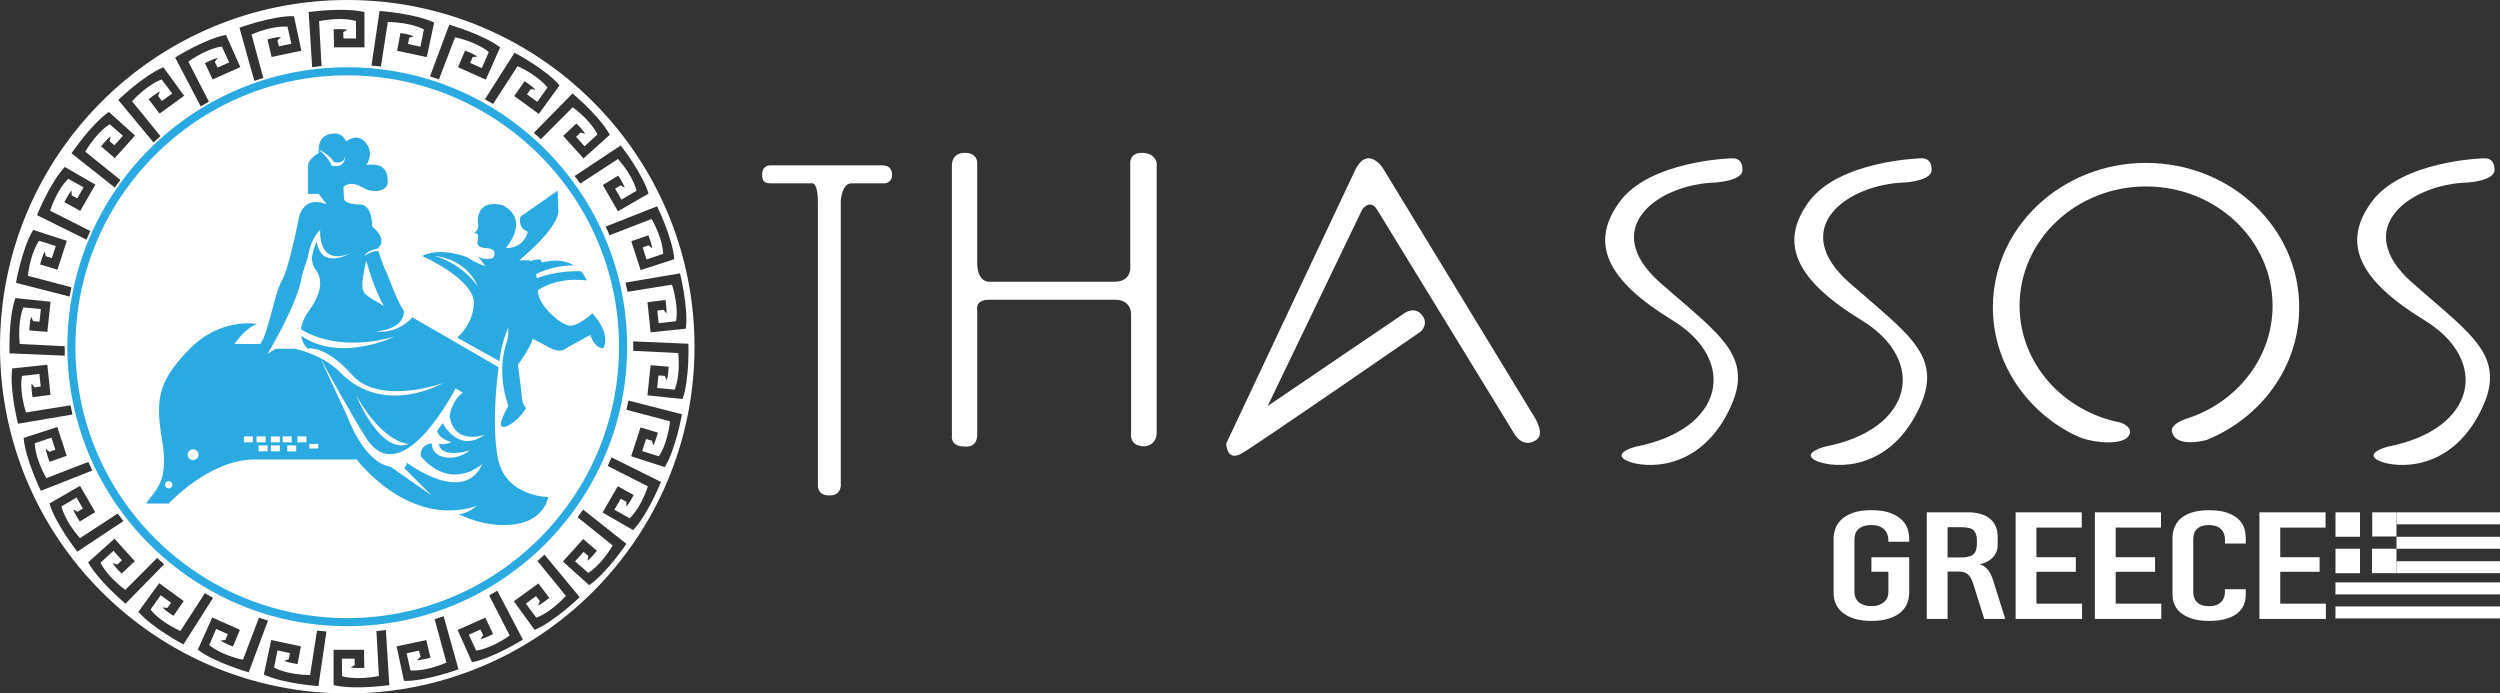 <svg width="840" height="233" viewBox="0 0 840 233" fill="none" xmlns="http://www.w3.org/2000/svg">
<rect x="0" y="0" width="840" height="233" fill="#333333" stroke="none"/>
<path d="M116.672 0C52.235 0 0 52.153 0 116.5C0 180.847 52.235 233 116.672 233C181.11 233 233.355 180.837 233.355 116.5C233.355 52.163 181.121 0 116.672 0ZM230.425 110.435L218.618 111.673L217.548 101.54L223.58 100.771C223.58 100.771 224.072 103.526 223.922 105.373L222.949 104.07L220.853 104.369L221.302 108.598L227.152 107.915C227.152 107.915 228.211 103.312 225.783 95.645L210.842 98.048L210.168 94.951L228.478 91.855C228.478 91.855 231.366 103.334 230.436 110.445M226.564 87.081L215.27 90.744L212.115 81.059L217.858 79.051C217.858 79.051 218.917 81.646 219.152 83.472L217.922 82.404L215.933 83.13L217.238 87.177L222.821 85.298C222.821 85.298 222.906 80.578 218.938 73.584L204.821 79.03L203.516 76.136L220.778 69.313C220.778 69.313 225.997 79.938 226.564 87.092M217.922 65.052L207.634 70.978L202.532 62.158L207.73 59.008C207.73 59.008 209.302 61.315 209.912 63.066L208.489 62.276L206.682 63.397L208.81 67.081L213.88 64.08C213.88 64.08 212.971 59.446 207.634 53.423L194.971 61.688L193.088 59.136L208.553 48.874C208.553 48.874 215.88 58.186 217.922 65.063M204.885 45.297L196.062 53.231L189.238 45.66L193.666 41.496C193.666 41.496 195.687 43.428 196.65 45.009L195.088 44.528L193.559 45.991L196.415 49.152L200.746 45.169C200.746 45.169 198.896 40.834 192.425 36.039L181.752 46.749L179.377 44.646L192.372 31.394C192.372 31.394 201.473 38.976 204.896 45.287M188.019 28.671L181.046 38.271L172.789 32.28L176.254 27.294C176.254 27.294 178.639 28.767 179.901 30.113L178.276 29.974L177.089 31.715L180.532 34.224L183.944 29.429C183.944 29.429 181.228 25.564 173.902 22.232L165.688 34.929L162.928 33.359L172.885 17.705C172.885 17.705 183.367 23.236 188.03 28.692M168.051 15.921L163.228 26.749L153.912 22.595L156.255 17C156.255 17 158.886 17.939 160.404 18.997L158.789 19.2L157.998 21.154L161.891 22.884L164.223 17.48C164.223 17.48 160.768 14.266 152.896 12.526L147.506 26.642L144.479 25.681L150.95 8.297C150.95 8.297 162.351 11.543 168.051 15.911M127.56 3.695C127.56 3.695 139.389 4.496 145.87 7.582L143.399 19.178L133.421 17.053L134.544 11.095C134.544 11.095 137.324 11.469 139.025 12.184L137.474 12.707L137.1 14.789L141.271 15.676L142.426 9.909C142.426 9.909 138.373 7.485 130.308 7.411L127.988 22.339L124.822 22.029L127.538 3.684L127.56 3.695ZM122.448 4.047V15.911H112.245L112.106 9.835C112.106 9.835 114.897 9.632 116.715 9.984L115.325 10.817L115.389 12.931H119.646L119.571 7.048C119.571 7.048 115.1 5.51 107.207 7.122L108.041 22.2L104.876 22.552L103.71 4.047C103.71 4.047 115.442 2.371 122.437 4.047M98.779 5.435L101.25 17.032L91.272 19.146L89.871 13.241C89.871 13.241 92.566 12.451 94.416 12.419L93.218 13.529L93.721 15.58L97.892 14.693L96.598 8.959C96.598 8.959 91.903 8.382 84.512 11.597L88.469 26.183L85.454 27.176L80.459 9.322C80.459 9.322 91.592 5.254 98.769 5.435M75.924 11.714L80.758 22.542L71.443 26.696L68.844 21.207C68.844 21.207 71.304 19.883 73.111 19.466L72.181 20.801L73.111 22.702L77.004 20.972L74.544 15.633C74.544 15.633 69.839 16.049 63.283 20.716L70.192 34.16L67.443 35.751L58.844 19.317C58.844 19.317 68.887 13.027 75.946 11.714M54.887 22.595L61.871 32.184L53.625 38.175L49.935 33.348C49.935 33.348 52.074 31.544 53.743 30.753L53.112 32.259L54.406 33.925L57.86 31.426L54.342 26.706C54.342 26.706 49.818 28.095 44.374 34.021L53.924 45.735L51.582 47.871L39.743 33.583C39.743 33.583 48.256 25.34 54.898 22.595M36.566 37.609L45.39 45.543L38.566 53.114L33.957 49.163C33.957 49.163 35.668 46.942 37.144 45.831L36.834 47.433L38.449 48.789L41.304 45.628L36.877 41.741C36.877 41.741 32.737 44.037 28.652 50.967L40.438 60.45L38.588 63.023L24.032 51.512C24.032 51.512 30.641 41.677 36.566 37.62M21.775 56.104L32.064 62.03L26.962 70.85L21.625 67.935C21.625 67.935 22.834 65.415 24.053 64.016L24.085 65.639L25.957 66.643L28.085 62.948L22.952 60.076C22.952 60.076 19.379 63.173 16.834 70.797L30.331 77.62L29.058 80.525L12.428 72.281C12.428 72.281 16.845 61.293 21.786 56.093M11.155 77.257L22.449 80.92L19.294 90.605L13.465 88.865C13.465 88.865 14.128 86.152 15.027 84.529L15.39 86.11L17.433 86.697L18.748 82.65L13.123 80.899C13.123 80.899 10.278 84.668 9.369 92.666L24 96.532L23.358 99.639L5.369 95.026C5.369 95.026 7.401 83.365 11.155 77.247M5.166 100.152L16.984 101.39L15.914 111.513L9.85 111.022C9.85 111.022 9.936 108.224 10.47 106.452L11.155 107.925L13.273 108.075L13.722 103.846L7.85 103.302C7.85 103.302 5.861 107.584 6.631 115.582L21.743 116.34L21.764 119.511L3.209 118.732C3.209 118.732 2.77 106.911 5.166 100.141M4.096 123.793L15.903 122.555L16.973 132.678L10.941 133.446C10.941 133.446 10.449 130.702 10.599 128.855L11.583 130.147L13.679 129.859L13.23 125.63L7.38 126.313C7.38 126.313 6.321 130.916 8.738 138.583L23.679 136.18L24.353 139.277L6.043 142.373C6.043 142.373 3.144 130.894 4.086 123.783M7.957 147.136L19.251 143.473L22.406 153.159L16.663 155.166C16.663 155.166 15.604 152.571 15.369 150.745L16.599 151.813L18.588 151.098L17.273 147.051L11.69 148.93C11.69 148.93 11.604 153.65 15.572 160.655L29.689 155.198L30.994 158.092L13.732 164.915C13.732 164.915 8.513 154.29 7.946 147.136M16.599 169.176L26.887 163.249L32 172.07L26.802 175.22C26.802 175.22 25.219 172.913 24.62 171.173L26.042 171.963L27.85 170.842L25.711 167.158L20.652 170.158C20.652 170.158 21.561 174.793 26.887 180.815L39.561 172.55L41.443 175.102L25.978 185.364C25.978 185.364 18.663 176.053 16.62 169.176M29.636 188.931L38.47 180.997L45.294 188.568L40.866 192.732C40.866 192.732 38.844 190.799 37.882 189.219L39.443 189.7L40.973 188.237L38.128 185.076L33.786 189.059C33.786 189.059 35.636 193.405 42.117 198.189L52.791 187.478L55.165 189.582L42.171 202.834C42.171 202.834 33.069 195.252 29.636 188.941M46.513 205.546L53.486 195.957L61.732 201.948L58.277 206.934C58.277 206.934 55.892 205.461 54.63 204.115L56.256 204.254L57.443 202.503L53.989 200.004L50.588 204.809C50.588 204.809 53.304 208.675 60.63 212.006L68.844 199.31L71.593 200.88L61.646 216.534C61.646 216.534 51.165 211.003 46.502 205.546M66.47 218.296L71.304 207.468L80.619 211.611L78.277 217.218C78.277 217.218 75.635 216.278 74.117 215.221L75.742 215.018L76.534 213.053L72.641 211.323L70.299 216.726C70.299 216.726 73.764 219.94 81.625 221.681L87.015 207.554L90.042 208.525L83.571 225.899C83.571 225.899 72.17 222.653 66.459 218.296M106.961 230.523C106.961 230.523 95.132 229.722 88.651 226.636L91.122 215.039L101.1 217.164L99.977 223.123C99.977 223.123 97.207 222.749 95.496 222.033L97.036 221.51L97.41 219.428L93.239 218.542L92.084 224.308C92.084 224.308 96.138 226.732 104.191 226.807L106.523 211.878L109.688 212.188L106.983 230.533L106.961 230.523ZM112.084 230.181V218.328H122.287L122.426 224.393C122.426 224.393 119.624 224.596 117.817 224.254L119.207 223.422L119.132 221.307H114.876L114.94 227.191C114.94 227.191 119.41 228.718 127.314 227.127L126.48 212.039L129.645 211.697L130.811 230.202C130.811 230.202 119.079 231.879 112.084 230.202M135.731 228.782L133.271 217.185L143.239 215.071L144.64 220.976C144.64 220.976 141.945 221.766 140.105 221.798L141.303 220.688L140.79 218.627L136.619 219.513L137.913 225.258C137.913 225.258 142.608 225.824 149.998 222.621L146.041 208.045L149.057 207.041L154.052 224.895C154.052 224.895 142.918 228.964 135.731 228.782ZM158.597 222.514L153.763 211.675L163.078 207.532L165.677 213.021C165.677 213.021 163.217 214.356 161.41 214.761L162.34 213.427L161.42 211.526L157.527 213.256L159.987 218.595C159.987 218.595 164.704 218.189 171.26 213.512L164.351 200.068L167.089 198.466L175.698 214.9C175.698 214.9 165.656 221.19 158.597 222.503M179.634 211.622L172.65 202.033L180.896 196.042L184.575 200.869C184.575 200.869 182.447 202.674 180.768 203.464L181.409 201.969L180.115 200.303L176.672 202.802L180.19 207.522C180.19 207.522 184.714 206.144 190.147 200.207L180.586 188.493L182.939 186.357L194.778 200.645C194.778 200.645 186.265 208.888 179.634 211.633M197.955 196.608L189.131 188.674L195.955 181.104L200.564 185.065C200.564 185.065 198.853 187.286 197.377 188.397L197.687 186.795L196.072 185.439L193.217 188.6L197.645 192.487C197.645 192.487 201.773 190.191 205.858 183.261L194.072 173.789L195.923 171.215L210.479 182.727C210.479 182.727 203.869 192.551 197.955 196.619M212.746 178.124L202.468 172.198L207.57 163.378L212.906 166.293C212.906 166.293 211.687 168.813 210.479 170.212L210.447 168.578L208.575 167.574L206.447 171.258L211.58 174.141C211.58 174.141 215.142 171.045 217.698 163.41L204.201 156.586L205.473 153.682L222.104 161.925C222.104 161.925 217.687 172.903 212.735 178.114M223.366 156.96L212.072 153.297L215.217 143.612L221.045 145.353C221.045 145.353 220.372 148.065 219.484 149.688L219.11 148.108L217.077 147.52L215.751 151.567L221.377 153.319C221.377 153.319 224.211 149.549 225.131 141.551L210.5 137.686L211.131 134.578L229.131 139.191C229.131 139.191 227.099 150.852 223.345 156.96M217.537 132.827L218.607 122.704L224.671 123.206C224.671 123.206 224.585 126.004 224.051 127.766L223.355 126.292L221.249 126.142L220.799 130.371L226.671 130.916C226.671 130.916 228.671 126.634 227.89 118.625L212.778 117.877L212.757 114.706L231.302 115.486C231.302 115.486 231.74 127.317 229.345 134.076L217.537 132.838V132.827Z" fill="white"/>
<path d="M296.499 55.559H258.617C258.617 55.559 256.082 55.559 256.082 58.645C256.082 60.77 256.703 61.453 258.617 61.592H272.617C272.617 61.592 274.809 60.674 274.809 67.989V162.652C274.809 162.652 274.264 166.485 278.66 166.485C283.055 166.485 282.499 162.47 282.499 162.47V67.636C282.499 67.636 282.766 61.603 286.071 61.603H297.333C297.333 61.603 299.718 61.422 299.718 58.859C299.718 58.859 300.082 55.57 296.51 55.57" fill="white"/>
<path d="M324.231 51.352C324.231 51.352 319.836 50.989 319.836 55.74V146.378C319.836 146.378 319.098 150.03 324.231 150.03C324.231 150.03 328.349 150.766 328.349 145.929V103.985C328.349 103.985 327.525 100.707 332.466 100.707H374.562C374.562 100.707 380.049 100.322 380.049 105.811V145.47C380.049 145.47 379.172 149.965 384.551 149.965C384.551 149.965 388.647 149.859 388.647 145.288V54.651C388.647 54.651 388.091 51.352 383.706 51.352C379.321 51.352 379.771 55.014 379.771 55.014V89.462C379.771 89.462 380.412 94.673 374.37 94.673H332.178C332.178 94.673 328.338 94.759 328.338 88.277V54.651C328.338 54.651 328.434 51.362 324.22 51.362" fill="white"/>
<path d="M455.181 57.47L412.005 149.026C412.005 149.026 412.07 155.326 417.289 152.315C422.508 149.293 477.277 111.47 477.277 111.47C477.277 111.47 480.646 108.662 477.277 105.298C477.277 105.298 474.946 102.693 470.967 105.854L425.941 136.415L457.652 70.487C457.652 70.487 460.261 66.515 462.732 70.487C465.203 74.46 509.084 146.185 509.084 146.185C509.084 146.185 512.015 150.937 516.4 147.648C519.041 145.673 515.715 140.376 515.715 140.376L464.657 56.499C464.657 56.499 459.438 48.437 455.181 57.46" fill="white"/>
<path d="M581.747 53.199C581.747 53.199 554.292 53.915 544.132 67.893C533.972 81.871 540.014 94.215 561.982 107.637C583.939 121.071 579.554 144.253 549.629 150.073C549.629 150.073 541.94 152.048 546.057 154.515C550.175 156.971 568.838 159.726 579.832 139.982C590.816 120.248 578.731 113.393 557.864 95.026C536.998 76.66 557.041 61.859 576.538 61.315C576.538 61.315 585.597 60.76 585.458 57.065C585.458 57.065 585.821 52.901 581.757 53.199" fill="white"/>
<path d="M645.307 53.199C645.307 53.199 617.853 53.915 607.693 67.893C597.532 81.871 603.575 94.215 625.543 107.637C647.5 121.071 643.115 144.253 613.19 150.073C613.19 150.073 605.5 152.048 609.618 154.515C613.735 156.971 632.398 159.726 643.393 139.982C654.366 120.248 642.291 113.393 621.425 95.026C600.559 76.66 620.591 61.859 640.099 61.315C640.099 61.315 649.157 60.76 649.018 57.065C649.018 57.065 649.371 52.901 645.318 53.199" fill="white"/>
<path d="M834.428 53.199C834.428 53.199 806.974 53.915 796.813 67.893C786.653 81.871 792.696 94.215 814.663 107.637C836.631 121.071 832.235 144.253 802.311 150.073C802.311 150.073 794.621 152.048 798.738 154.515C802.845 156.971 821.519 159.726 832.513 139.982C843.487 120.248 831.412 113.393 810.546 95.026C789.68 76.66 809.722 61.859 829.219 61.315C829.219 61.315 838.278 60.76 838.139 57.065C838.139 57.065 838.492 52.901 834.439 53.199" fill="white"/>
<path d="M721.071 54.737C692.654 54.737 669.606 76.456 669.606 103.259C669.606 121.401 680.173 137.216 695.82 145.545L699.189 147.093C704.975 149.122 712.889 149.304 714.996 146.762C717.552 143.655 712.44 141.957 712.44 141.957C693.103 138.188 678.58 122.053 678.58 102.714C678.58 80.589 697.606 62.649 721.082 62.649C744.557 62.649 763.584 80.589 763.584 102.714C763.584 119.778 752.268 134.343 736.322 140.12C736.322 140.12 736.237 140.152 736.194 140.163C735.574 140.387 734.953 140.601 734.311 140.782C728.643 142.929 729.809 145.107 729.809 145.107C731.071 150.724 741.306 147.862 741.466 147.819C759.744 140.377 772.536 123.227 772.536 103.259C772.536 76.456 749.498 54.737 721.071 54.737Z" fill="white"/>
<path d="M641.478 199.331C641.478 200.485 641.254 201.617 640.805 202.738C640.366 203.859 639.639 204.852 638.634 205.728C637.628 206.593 636.323 207.297 634.698 207.821C633.083 208.355 631.115 208.622 628.783 208.622C626.452 208.622 624.495 208.355 622.89 207.821C621.297 207.287 619.992 206.593 618.965 205.728C617.939 204.852 617.211 203.859 616.762 202.738C616.313 201.617 616.088 200.485 616.088 199.331V180.89C616.088 179.972 616.26 178.968 616.602 177.857C616.933 176.758 617.575 175.732 618.484 174.782C619.404 173.842 620.677 173.042 622.334 172.39C623.981 171.739 626.131 171.418 628.783 171.418C631.436 171.418 633.586 171.739 635.243 172.39C636.89 173.042 638.174 173.832 639.115 174.782C640.045 175.722 640.676 176.747 640.997 177.836C641.318 178.925 641.478 179.929 641.478 180.837V182.033H634.484V181.328C634.484 180.762 634.388 180.196 634.184 179.598C633.981 179.011 633.66 178.477 633.211 178.007C632.751 177.537 632.174 177.153 631.447 176.854C630.73 176.565 629.853 176.416 628.805 176.416C627.65 176.416 626.709 176.565 625.971 176.854C625.233 177.153 624.644 177.537 624.206 178.007C623.778 178.477 623.479 179.032 623.318 179.641C623.158 180.26 623.083 180.879 623.083 181.499V199.054C623.083 199.588 623.179 200.122 623.382 200.666C623.586 201.211 623.907 201.702 624.356 202.151C624.805 202.599 625.404 202.951 626.142 203.24C626.88 203.517 627.767 203.656 628.816 203.656C629.864 203.656 630.687 203.517 631.414 203.24C632.131 202.962 632.73 202.599 633.19 202.151C633.66 201.713 633.992 201.211 634.195 200.666C634.388 200.122 634.495 199.588 634.495 199.054V192.113H628.794V187.244H641.489V199.31L641.478 199.331Z" fill="white"/>
<path d="M673.756 207.959H666.708L663.05 196.33C662.762 195.444 662.473 194.729 662.163 194.184C661.852 193.639 661.5 193.202 661.082 192.881C660.676 192.561 660.205 192.337 659.692 192.219C659.168 192.102 658.548 192.038 657.831 192.038H654.387V207.959H647.393V172.133H661.104C664.366 172.133 666.868 172.849 668.612 174.28C670.344 175.711 671.221 177.729 671.221 180.313V182.929C671.221 184.787 670.644 186.271 669.499 187.393C668.355 188.514 666.933 189.24 665.254 189.55V189.592C666.227 189.913 667.072 190.489 667.81 191.301C668.548 192.112 669.179 193.372 669.724 195.081L673.756 207.948V207.959ZM664.237 182.844V181.605C664.237 180.078 663.885 178.946 663.189 178.22C662.494 177.494 661.082 177.141 658.965 177.141H654.387V187.307H658.911C660.847 187.307 662.216 186.965 663.018 186.271C663.82 185.588 664.227 184.435 664.227 182.844" fill="white"/>
<path d="M699.574 207.959H677.253V172.145H699.467V177.27H684.237V187.222H697.478V192.124H684.237V202.823H699.574V207.959Z" fill="white"/>
<path d="M726.194 207.959H703.873V172.145H726.087V177.27H710.868V187.222H724.098V192.124H710.868V202.823H726.194V207.959Z" fill="white"/>
<path d="M754.589 199.822C754.589 200.944 754.386 202.033 753.98 203.101C753.563 204.158 752.878 205.097 751.937 205.909C750.985 206.72 749.723 207.372 748.151 207.874C746.568 208.376 744.611 208.621 742.279 208.621C739.948 208.621 738.001 208.365 736.451 207.852C734.9 207.34 733.627 206.667 732.654 205.845C731.681 205.023 730.996 204.072 730.579 203.015C730.173 201.958 729.959 200.89 729.959 199.833V180.772C729.959 180.238 730.012 179.64 730.119 178.968C730.226 178.284 730.429 177.601 730.739 176.907C731.039 176.213 731.467 175.551 732.033 174.899C732.59 174.248 733.328 173.671 734.237 173.148C735.156 172.635 736.269 172.219 737.573 171.909C738.878 171.6 740.45 171.439 742.279 171.439C745.007 171.439 747.188 171.77 748.814 172.443C750.45 173.105 751.691 173.927 752.557 174.899C753.413 175.871 753.969 176.885 754.215 177.943C754.461 179.01 754.589 179.939 754.589 180.73V182.63H747.595V181.434C747.595 180.879 747.52 180.302 747.381 179.715C747.231 179.128 746.964 178.594 746.568 178.103C746.172 177.612 745.627 177.216 744.942 176.907C744.258 176.597 743.37 176.437 742.29 176.437C741.071 176.437 740.098 176.608 739.37 176.939C738.643 177.28 738.108 177.708 737.745 178.22C737.381 178.733 737.156 179.299 737.071 179.907C736.975 180.516 736.932 181.082 736.932 181.605V199.032C736.932 199.566 737.017 200.1 737.178 200.645C737.338 201.189 737.616 201.691 738.012 202.15C738.408 202.609 738.953 202.972 739.659 203.261C740.365 203.538 741.242 203.677 742.279 203.677C743.317 203.677 744.14 203.528 744.825 203.229C745.509 202.94 746.055 202.556 746.472 202.086C746.889 201.616 747.178 201.104 747.327 200.559C747.488 200.004 747.573 199.47 747.573 198.936V197.964H754.568V199.822H754.589Z" fill="white"/>
<path d="M781.487 207.959H759.167V172.145H781.38V177.27H766.161V187.222H779.391V192.124H766.161V202.823H781.487V207.959Z" fill="white"/>
<path d="M840 172.145H805.22V176.17H840V172.145Z" fill="white"/>
<path d="M840 180.356H805.22V184.382H840V180.356Z" fill="white"/>
<path d="M840 188.567H805.22V192.582H840V188.567Z" fill="white"/>
<path d="M840 195.69H784.717V199.716H840V195.69Z" fill="white"/>
<path d="M840 203.763H784.717V207.789H840V203.763Z" fill="white"/>
<path d="M792.962 172.145H784.728V180.355H792.962V172.145Z" fill="white"/>
<path d="M805.208 172.145H797.07V180.259H805.208V172.145Z" fill="white"/>
<path d="M792.962 184.381H784.728V192.592H792.962V184.381Z" fill="white"/>
<path d="M805.219 184.371H796.984V192.581H805.219V184.371Z" fill="white"/>
<path d="M116.672 210.394C64.812 210.394 22.631 168.278 22.631 116.5C22.631 64.721 64.812 22.605 116.672 22.605C168.533 22.605 210.714 64.721 210.714 116.5C210.714 168.278 168.533 210.394 116.672 210.394ZM116.672 25.318C66.32 25.318 25.347 66.226 25.347 116.5C25.347 166.773 66.309 207.681 116.672 207.681C167.035 207.681 207.997 166.784 207.997 116.5C207.997 66.216 167.035 25.318 116.672 25.318Z" fill="#2AAAE1"/>
<path d="M168.971 68.993C168.971 68.993 160.051 66.11 160.597 75.165C160.597 75.165 161.142 77.354 159.356 78.048L160.597 78.87V80.782C160.597 80.782 159.228 83.109 163.474 83.387C167.73 83.654 165.666 86.676 165.666 86.676C165.666 86.676 162.511 87.765 160.586 85.993L163.046 89.452C163.046 89.452 173.046 106.975 170.329 114.771C167.623 122.576 168.789 130.532 170.8 136.426C170.8 136.426 166.907 142.951 168.821 143.388C170.736 143.826 174.725 140.537 176.778 137.11C176.778 137.11 175.538 136.298 175.27 132.934C174.992 129.571 174.03 122.576 174.03 122.576C174.03 122.576 178.425 116.565 178.971 113.81L185.024 116.992C185.024 116.992 188.179 118.818 190.233 116.992L198.34 112.517C198.34 112.517 199.57 117.024 202.735 116.992C202.735 116.992 205.612 112.432 199.035 105.299C199.035 105.299 194.094 109.816 191.345 109.41C188.596 108.994 185.035 105.427 185.035 105.427C185.035 105.427 180.233 100.835 180.843 97.376C181.452 93.916 178.03 87.477 178.03 87.477H174.458C174.458 87.477 186.404 77.888 187.634 71.449L187.356 64.038L174.864 72.816C174.864 72.816 173.773 76.51 177.335 77.888C177.335 77.888 176.372 83.366 169.912 83.366C169.912 83.366 178.425 74.044 168.95 68.972" fill="#2AAAE1"/>
<path d="M167.196 153.553C165.271 142.426 166.907 128.032 167.527 123.397L148.8 112.516L138.565 106.654C132.865 112.666 126.426 111.331 126.426 111.331C136.586 110.37 135.688 104.433 135.688 104.433C133.036 100.567 130.993 93.85 129.859 91.597C128.929 89.739 127.688 86.077 127.121 84.39C125.496 83.995 122.351 85.981 122.351 85.981C123.367 84.155 126.843 83.514 126.843 83.514C130.683 80.353 125.057 76.114 125.057 76.114C124.918 67.892 120.704 68.714 120.704 68.714C120.704 68.714 115.763 68.714 115.581 66.706L115.4 62.873C115.4 62.873 117.367 60.364 121.763 62.958C126.159 65.553 130.276 63.642 130.276 61.453C130.276 59.264 130.415 54.458 123.068 55.419C123.068 55.419 125.881 51.853 123.068 48.158C120.255 44.464 116.822 47.197 116.416 47.475C116.009 47.742 115.592 44.047 110.929 45.008C106.255 45.969 107.079 51.447 107.079 51.447C107.079 51.447 103.785 53.092 103.507 55.558V65.147H107.079L109.827 68.714C109.827 68.714 102.694 65.147 100.501 72.825C100.501 72.825 97.068 90.508 94.737 94.214C92.395 97.908 90.074 112.303 87.464 115.592H78.812C78.812 115.592 82.181 110.295 86.362 108.875C86.362 108.875 74.288 106.408 63.571 117.375C52.866 128.341 52.181 134.513 54.513 148.214C56.844 161.925 52.042 164.936 49.026 169.186H56.705C56.705 169.186 70.299 154.386 85.539 154.386H119.859C119.859 154.386 137.153 177.547 160.212 170.008C160.212 170.008 157.057 172.613 154.169 172.752C154.169 172.752 162.95 177.558 172.971 176.18C182.992 174.813 184.233 166.997 184.233 166.997C184.233 166.997 169.549 166.997 167.217 153.563M56.684 164.103C56.01 164.103 55.454 163.548 55.454 162.864C55.454 162.181 56.01 161.636 56.684 161.636C57.358 161.636 57.924 162.192 57.924 162.864C57.924 163.537 57.368 164.103 56.684 164.103ZM64.876 154.599C63.86 154.599 63.047 153.777 63.047 152.773C63.047 151.77 63.86 150.947 64.876 150.947C65.892 150.947 66.705 151.77 66.705 152.773C66.705 153.777 65.882 154.599 64.876 154.599ZM84.972 148.619H81.945V146.623H84.972V148.619ZM123.057 87.497C125.87 97.908 129.025 102.842 129.025 102.842C122.715 99.147 121.891 98.731 121.752 96.125C121.613 93.53 123.057 87.497 123.057 87.497ZM107.015 50.208C107.015 50.208 110.501 51.714 112.277 54.458C112.277 54.458 115.71 55.419 115.988 52.333C115.988 52.333 116.341 56.647 111.496 55.697C111.496 55.697 110.523 52.953 107.004 50.219M86.202 146.623H89.229V148.619H86.202V146.623ZM89.913 151.641H86.897V149.655H89.913V151.641ZM94.02 151.641H91.004V149.655H94.02V151.641ZM94.02 148.619H91.004V146.623H94.02V148.619ZM99.517 151.641H96.501V149.655H99.517V151.641ZM94.983 146.623H98.01V148.619H94.983V146.623ZM102.94 148.619H99.924V146.623H102.94V148.619ZM106.929 150.691H103.913V149.143H106.929V150.691ZM151.634 148.577C149.26 149.666 147.421 149.121 147.421 149.121C148.34 154.418 157.859 151.31 157.859 151.31C157.859 151.31 154.372 154.418 149.624 153.681C144.864 152.955 145.046 148.929 145.046 148.929C140.651 149.666 141.389 153.318 141.389 153.318C151.816 165.384 162.073 155.881 162.073 155.881C155.848 169.955 136.811 155.518 136.811 155.518L135.891 157.344L145.046 166.484L131.228 156.831C122.084 155.368 116.672 139.842 116.672 139.842L107.582 120.279C105.314 119.094 102.491 117.951 99.079 117.172H92.651L89.913 118.87C89.913 118.87 100.202 101.87 101.443 92.697C101.443 92.697 102.266 89.654 103.389 86.707C103.389 86.664 104.18 80.3 107.582 77.288C107.582 77.288 106.64 89.451 117.41 85.233C117.41 85.233 107.806 90.807 106.426 81.122C106.426 81.122 105.453 83.14 104.747 86.418C104.822 87.753 105.09 89.227 105.828 90.22C107.475 92.409 109.539 96.52 103.763 104.465C102.074 106.803 101.336 108.864 101.143 110.605C101.154 110.605 112.287 118.848 132.587 113.093C132.587 113.093 114.544 121.966 101.197 112.869C101.635 115.634 103.357 117.161 103.357 117.161C103.357 117.161 108.983 115.559 118.319 125.981C127.656 136.393 148.79 128.726 148.79 128.726C148.79 128.726 129.378 140.055 114.608 125.437C114.608 125.437 112.309 122.757 107.571 120.269C107.592 120.311 118.704 140.579 123.047 147.231C135.132 165.737 153.089 130.466 153.089 130.466L155.474 131.929C151.624 134.855 151.078 139.788 151.078 139.788C152.715 150.029 162.971 146.003 162.971 146.003C153.827 152.581 148.79 142.159 148.79 142.159L146.875 144.722C147.453 147.52 151.634 148.566 151.634 148.566M137.399 149.164C127.742 152.998 119.699 132.922 119.699 132.922C129.057 149.303 137.399 149.164 137.399 149.164Z" fill="#2AAAE1"/>
<path d="M195.195 91.129C195.195 91.129 180.361 90.371 172.96 98.326C172.96 98.326 177.773 89.431 192.8 89.154C190.468 87.755 187.024 86.933 182.019 88.182C182.019 88.182 182.704 85.309 174.607 89.282C166.511 93.254 156.896 86.399 156.896 86.399C156.896 86.399 148.244 82.832 141.795 85.993C141.795 85.993 159.912 93.938 159.228 102.299C158.747 108.161 155.495 111.802 153.602 113.447L167.795 121.349C168.244 117.237 172.094 91.439 197.11 94.215C197.11 94.215 196.618 92.71 195.195 91.14M146.052 85.982C146.052 85.982 156.479 86.666 160.597 96.255C160.597 96.255 155.388 88.652 146.052 85.982Z" fill="#2AAAE1"/>
</svg>
